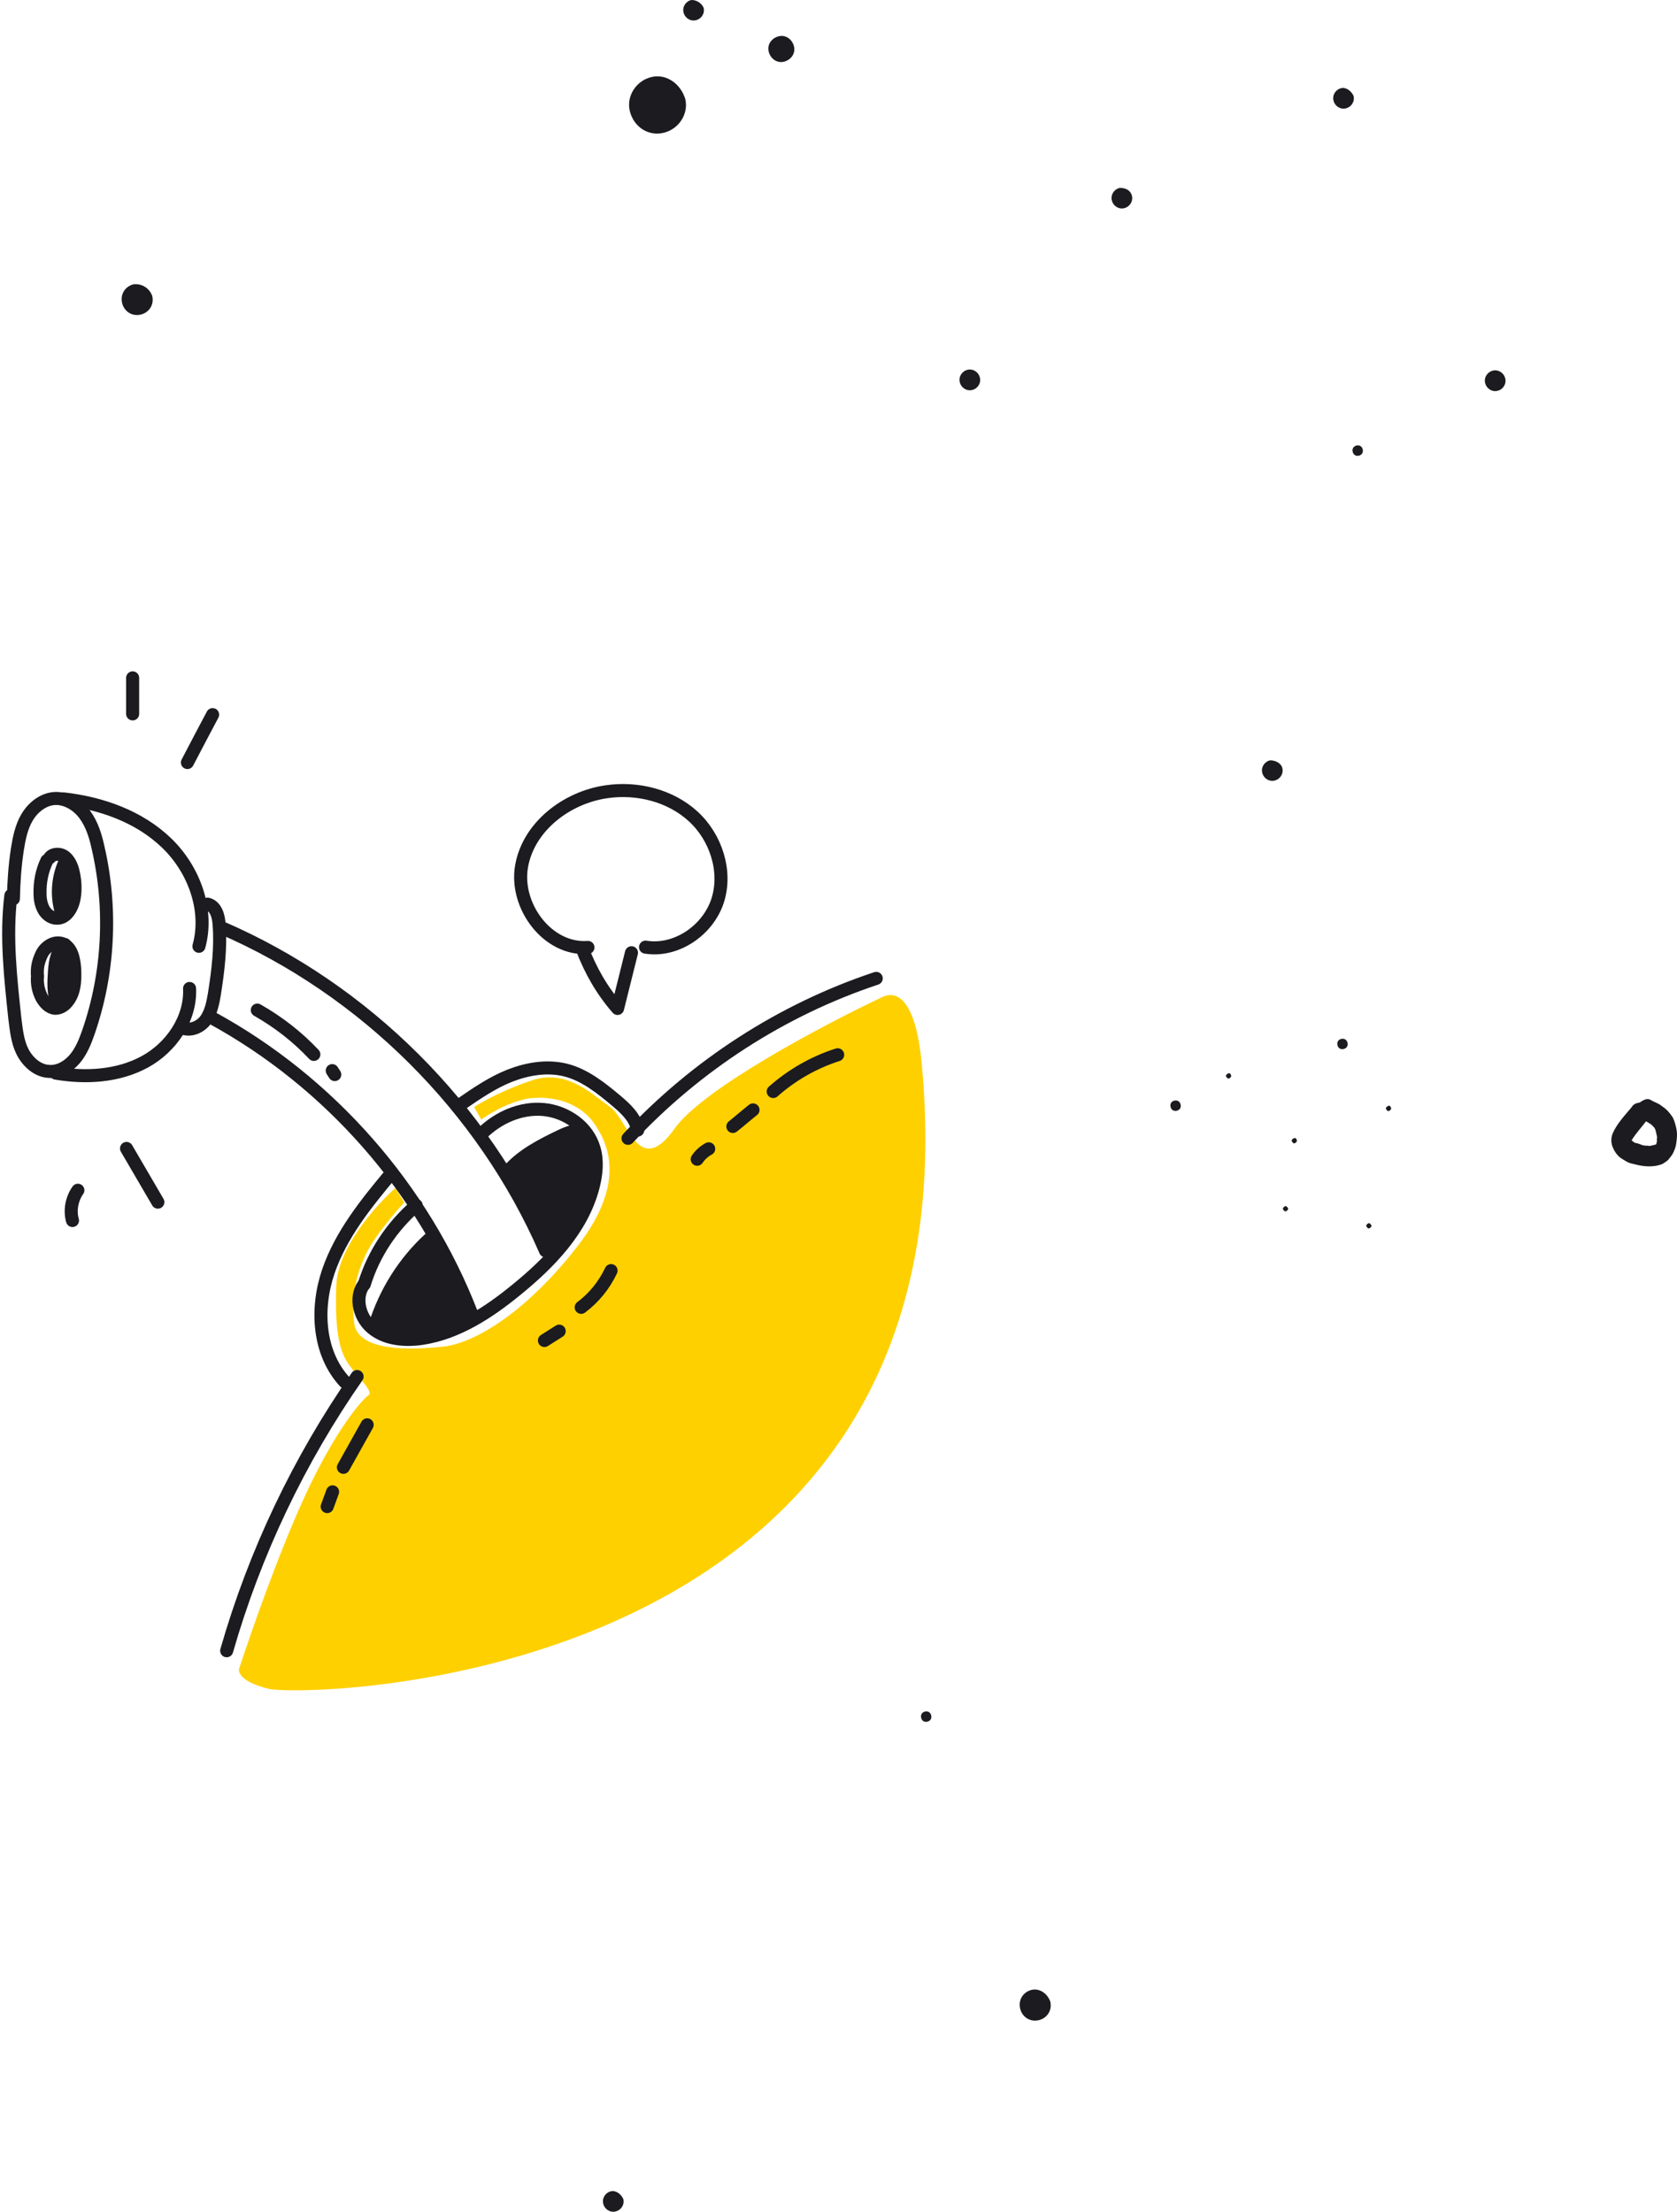 <svg width="386" height="509" viewBox="0 0 386 509" fill="none" xmlns="http://www.w3.org/2000/svg">
<path d="M159.111 0.001C157.953 0.267 157.01 1.463 157.33 2.86C157.597 4.024 158.791 4.975 160.18 4.656C161.337 4.391 162.281 3.194 161.96 1.798C161.462 0.687 160.322 -0.032 159.111 0.001Z" fill="#1B1B20"/>
<path d="M222.696 85.101C221.538 85.366 220.594 86.563 220.915 87.959C221.182 89.123 222.375 90.074 223.764 89.756C224.922 89.49 225.865 88.294 225.545 86.897C225.278 85.734 224.084 84.782 222.696 85.101Z" fill="#1B1B20"/>
<path d="M257.69 43.256C256.532 43.522 255.588 44.718 255.909 46.115C256.176 47.279 257.369 48.23 258.759 47.912C259.916 47.646 260.86 46.45 260.539 45.053C260.272 43.889 259.132 43.17 257.69 43.256Z" fill="#1B1B20"/>
<path d="M308.711 20.284C307.553 20.55 306.61 21.746 306.93 23.143C307.197 24.307 308.391 25.259 309.779 24.94C310.937 24.675 311.88 23.478 311.56 22.081C311.061 20.97 309.868 20.019 308.711 20.284Z" fill="#1B1B20"/>
<path d="M292.313 174.982C291.156 175.247 290.212 176.444 290.533 177.84C290.8 179.004 291.993 179.955 293.382 179.637C294.539 179.371 295.483 178.175 295.163 176.778C294.895 175.614 293.524 174.949 292.313 174.982Z" fill="#1B1B20"/>
<path d="M140.625 504.283C139.467 504.548 138.523 505.745 138.844 507.141C139.111 508.305 140.304 509.256 141.693 508.938C142.851 508.672 143.795 507.476 143.474 506.079C142.976 504.968 141.782 504.017 140.625 504.283Z" fill="#1B1B20"/>
<path d="M343.617 85.292C342.459 85.557 341.516 86.754 341.836 88.151C342.103 89.315 343.297 90.266 344.686 89.947C345.843 89.682 346.787 88.485 346.466 87.088C346.199 85.925 345.006 84.973 343.617 85.292Z" fill="#1B1B20"/>
<path d="M385.011 257.123C384.28 256.065 383.604 255.24 382.464 254.522C381.841 253.93 380.808 253.677 379.953 253.138C379.383 252.778 378.688 252.938 378.047 253.33C377.816 253.383 377.638 253.669 377.406 253.722C377.175 253.775 377.175 253.775 376.943 253.828C376.249 253.987 375.839 254.326 375.483 254.898C373.951 256.72 372.188 258.594 371.227 260.775C370.746 261.865 370.782 263.082 371.28 264.193C371.779 265.304 372.456 266.129 373.311 266.668C373.88 267.027 374.735 267.566 375.252 267.692C375.768 267.819 376.285 267.946 376.801 268.072C378.35 268.452 380.078 268.546 381.467 268.227C381.93 268.121 382.625 267.961 383.034 267.622C383.675 267.23 384.085 266.891 384.441 266.32C385.029 265.695 385.509 264.604 385.759 263.567C385.955 262.297 386.15 261.027 385.83 259.63C385.67 258.932 385.456 258.001 385.011 257.123ZM381.413 261.624C381.467 261.856 381.289 262.142 381.396 262.608C381.449 262.84 381.218 262.894 381.271 263.126C381.324 263.359 381.093 263.412 380.861 263.465C380.861 263.465 380.861 263.465 380.63 263.518L380.398 263.572C380.167 263.625 379.935 263.678 379.704 263.731C379.187 263.604 378.724 263.711 378.208 263.584C377.691 263.457 377.122 263.098 376.374 263.025C376.089 262.845 376.089 262.845 375.804 262.665C375.804 262.665 375.75 262.433 375.519 262.486L375.697 262.2C376.587 260.77 377.763 259.521 378.884 258.038C379.169 258.218 379.454 258.398 380.024 258.757C380.309 258.937 380.363 259.169 380.648 259.349C380.986 259.761 381.039 259.994 381.146 260.46C381.2 260.693 381.307 261.158 381.413 261.624Z" fill="#1B1B20"/>
<path d="M282.768 247.003C282.536 247.056 282.126 247.396 282.18 247.629C282.233 247.862 282.572 248.275 282.804 248.221C283.036 248.168 283.446 247.829 283.392 247.596C283.339 247.363 283.232 246.897 282.768 247.003Z" fill="#1B1B20"/>
<path d="M295.875 277.566C295.643 277.619 295.233 277.958 295.286 278.191C295.34 278.424 295.678 278.837 295.91 278.784C296.142 278.731 296.552 278.392 296.499 278.159C296.445 277.926 296.106 277.513 295.875 277.566Z" fill="#1B1B20"/>
<path d="M315.058 281.494C314.826 281.547 314.416 281.887 314.47 282.12C314.523 282.353 314.862 282.765 315.094 282.712C315.325 282.659 315.735 282.32 315.682 282.087C315.628 281.854 315.29 281.441 315.058 281.494Z" fill="#1B1B20"/>
<path d="M319.58 254.488C319.348 254.541 318.938 254.88 318.992 255.113C319.045 255.346 319.384 255.759 319.616 255.706C319.848 255.652 320.258 255.313 320.204 255.08C320.151 254.847 320.044 254.381 319.58 254.488Z" fill="#1B1B20"/>
<path d="M297.891 261.916C297.659 261.969 297.249 262.308 297.302 262.541C297.356 262.774 297.695 263.187 297.926 263.134C298.158 263.081 298.568 262.741 298.514 262.508C298.461 262.275 298.354 261.809 297.891 261.916Z" fill="#1B1B20"/>
<path d="M179.289 8.338C177.669 8.709 176.547 10.192 176.921 11.821C177.295 13.451 178.773 14.582 180.394 14.21C182.014 13.838 183.136 12.356 182.762 10.726C182.388 9.097 180.91 7.966 179.289 8.338Z" fill="#1B1B20"/>
<path d="M212.913 393.888C212.219 394.048 211.862 394.619 212.023 395.318C212.183 396.016 212.753 396.375 213.447 396.216C214.142 396.057 214.498 395.485 214.337 394.787C214.177 394.088 213.607 393.729 212.913 393.888Z" fill="#1B1B20"/>
<path d="M270.321 253.291C269.627 253.45 269.271 254.022 269.431 254.72C269.591 255.419 270.161 255.778 270.856 255.619C271.55 255.459 271.906 254.888 271.746 254.189C271.586 253.491 271.016 253.132 270.321 253.291Z" fill="#1B1B20"/>
<path d="M308.736 239.086C308.041 239.246 307.685 239.817 307.846 240.516C308.006 241.214 308.576 241.573 309.27 241.414C309.965 241.255 310.321 240.683 310.16 239.985C310 239.286 309.43 238.927 308.736 239.086Z" fill="#1B1B20"/>
<path d="M312.238 102.535C311.544 102.695 311.187 103.266 311.348 103.965C311.508 104.663 312.078 105.022 312.772 104.863C313.467 104.704 313.823 104.132 313.663 103.434C313.503 102.735 312.933 102.376 312.238 102.535Z" fill="#1B1B20"/>
<path d="M149.991 17.719C146.519 18.515 144.15 21.999 144.951 25.49C145.753 28.982 148.994 31.424 152.699 30.574C156.171 29.777 158.54 26.294 157.738 22.802C156.705 19.364 153.464 16.922 149.991 17.719Z" fill="#1B1B20"/>
<path d="M237.476 457.935C235.624 458.36 234.324 460.129 234.805 462.224C235.232 464.086 236.995 465.396 239.079 464.918C240.931 464.494 242.231 462.725 241.75 460.63C241.091 458.821 239.328 457.511 237.476 457.935Z" fill="#1B1B20"/>
<path d="M30.772 65.42C28.92 65.845 27.62 67.613 28.101 69.708C28.528 71.57 30.291 72.881 32.375 72.403C34.227 71.978 35.527 70.21 35.046 68.115C34.387 66.306 32.677 65.228 30.772 65.42Z" fill="#1B1B20"/>
<path d="M155.267 259.733C161.859 250.448 189.872 235.692 203.055 229.475C207.174 227.488 210.88 231.601 212.118 244.397C226.072 388.64 69.992 390.712 61.752 388.64C55.161 386.982 54.612 384.633 55.161 383.666C57.633 376.067 64.059 357.636 69.992 344.704C77.407 328.538 83.586 321.907 84.822 321.078C86.058 320.249 82.35 316.933 80.291 314.031C78.231 311.13 76.995 306.57 77.407 295.794C77.736 287.172 86.607 277.28 91.001 273.411L93.061 276.727C91.139 278.799 86.8 283.856 84.822 287.504C82.35 292.063 80.703 297.866 81.526 304.498C82.35 311.13 94.709 310.715 102.124 309.886C109.54 309.057 121.487 301.597 133.021 286.675C144.556 271.753 139.613 262.634 136.729 258.489C133.845 254.344 128.49 252.272 122.722 252.686C118.108 253.018 112.835 256.141 110.776 257.66L109.128 254.759C111.05 253.515 116.461 250.531 122.722 248.542C130.55 246.055 136.317 251.857 140.437 254.759C144.556 257.66 147.028 271.339 155.267 259.733Z" fill="#FFD000"/>
<path d="M125.562 287.848C111.217 254.845 83.935 227.729 50.931 213.466" stroke="#1B1B20" stroke-width="3" stroke-miterlimit="10" stroke-linecap="round" stroke-linejoin="round"/>
<path d="M108.562 302.36C97.451 273.586 75.808 248.958 48.692 234.197" stroke="#1B1B20" stroke-width="3" stroke-miterlimit="10" stroke-linecap="round" stroke-linejoin="round"/>
<path d="M47.78 208.076C49.687 208.491 50.351 210.896 50.434 212.803C50.848 218.11 50.185 223.417 49.355 228.724C49.024 230.714 48.609 232.787 47.531 234.446C46.453 236.104 44.297 237.265 42.307 236.685" stroke="#1B1B20" stroke-width="3" stroke-miterlimit="10" stroke-linecap="round" stroke-linejoin="round"/>
<path d="M3.083 206.832C3.166 203.018 3.415 199.286 3.995 195.472C4.41 192.901 4.908 190.331 6.234 188.092C7.561 185.853 9.8 184.028 12.371 183.78C15.107 183.531 17.844 185.189 19.502 187.428C21.161 189.667 21.99 192.404 22.57 195.057C25.804 209.071 25.058 223.998 20.331 237.597C19.585 239.753 18.673 241.992 17.18 243.733C15.688 245.475 13.449 246.802 11.127 246.553C8.556 246.387 6.317 244.314 5.156 241.992C3.995 239.67 3.747 236.934 3.415 234.363C2.42 224.993 1.342 215.456 2.503 206.086" stroke="#1B1B20" stroke-width="3" stroke-miterlimit="10" stroke-linecap="round" stroke-linejoin="round"/>
<path d="M45.789 217.778C48.111 209.403 44.628 200.032 38.326 193.979C32.024 187.926 23.4 184.857 14.693 183.862" stroke="#1B1B20" stroke-width="3" stroke-miterlimit="10" stroke-linecap="round" stroke-linejoin="round"/>
<path d="M43.633 227.48C43.965 234.446 39.404 241.079 33.268 244.396C27.132 247.713 19.751 248.128 12.869 246.967" stroke="#1B1B20" stroke-width="3" stroke-miterlimit="10" stroke-linecap="round" stroke-linejoin="round"/>
<path d="M11.459 197.379C12.206 196.384 13.864 196.384 14.859 197.13C15.854 197.876 16.435 199.12 16.766 200.364C17.264 202.354 17.43 204.427 17.098 206.5C16.766 208.739 15.357 211.393 13.035 211.31C11.791 211.31 10.63 210.398 10.049 209.32C9.469 208.242 9.22 206.998 9.22 205.754C9.137 203.101 9.635 200.447 10.796 198.042" stroke="#1B1B20" stroke-width="3" stroke-miterlimit="10" stroke-linecap="round" stroke-linejoin="round"/>
<path d="M15.19 197.876C13.366 201.442 12.951 205.754 14.029 209.569C15.439 206.832 15.937 203.681 15.439 200.696" stroke="#1B1B20" stroke-width="3" stroke-miterlimit="10" stroke-linecap="round" stroke-linejoin="round"/>
<path d="M8.639 224.827C8.473 222.836 8.722 221.51 9.551 219.685C10.381 217.861 12.537 216.451 14.444 217.198C16.517 218.027 17.015 220.68 17.18 222.836C17.346 225.739 17.18 228.89 15.107 230.963C14.444 231.626 13.615 232.041 12.703 232.041C11.376 231.958 10.298 230.797 9.634 229.636C8.805 228.061 8.473 226.319 8.639 224.578" stroke="#1B1B20" stroke-width="3" stroke-miterlimit="10" stroke-linecap="round" stroke-linejoin="round"/>
<path d="M14.941 217.363C13.117 218.69 12.703 221.261 12.537 223.5C12.371 225.987 12.205 228.641 13.2 230.963C13.283 231.212 13.532 231.46 13.78 231.46C14.029 231.377 14.112 231.046 14.112 230.797C14.112 228.226 14.029 225.739 14.029 223.168C14.029 221.924 14.112 220.514 15.024 219.768C15.854 222.753 16.019 225.987 15.522 229.056" stroke="#1B1B20" stroke-width="3" stroke-miterlimit="10" stroke-linecap="round" stroke-linejoin="round"/>
<path d="M110.967 260.815C114.699 257.167 119.923 254.845 125.147 255.342C130.371 255.84 135.347 259.323 136.756 264.381C137.585 267.2 137.254 270.269 136.507 273.171C133.937 282.956 126.557 290.585 118.679 296.97C112.377 302.111 105.245 306.755 97.202 307.999C93.304 308.579 89.075 308.248 86.007 305.926C82.856 303.604 81.446 298.794 83.768 295.56" stroke="#1B1B20" stroke-width="3" stroke-miterlimit="10" stroke-linecap="round" stroke-linejoin="round"/>
<path d="M95.792 277.4C90.236 282.209 86.007 288.512 83.851 295.56" stroke="#1B1B20" stroke-width="3" stroke-miterlimit="10" stroke-linecap="round" stroke-linejoin="round"/>
<path d="M134.518 260.484C132.693 259.82 130.703 260.65 128.962 261.479C124.65 263.552 120.255 265.791 117.104 269.357" stroke="#1B1B20" stroke-width="3" stroke-miterlimit="10" stroke-linecap="round" stroke-linejoin="round"/>
<path d="M98.694 285.278C92.973 290.585 88.661 297.468 86.339 304.931" stroke="#1B1B20" stroke-width="3" stroke-miterlimit="10" stroke-linecap="round" stroke-linejoin="round"/>
<path d="M146.79 260.069C146.292 257.25 144.054 255.177 141.898 253.353C138.332 250.367 134.517 247.299 130.039 246.221C125.81 245.226 121.415 245.972 117.352 247.548C113.372 249.123 109.723 251.611 106.24 254.016" stroke="#1B1B20" stroke-width="3" stroke-miterlimit="10" stroke-linecap="round" stroke-linejoin="round"/>
<path d="M89.987 270.103C84.266 276.986 78.461 284.117 75.559 292.658C72.656 301.199 73.237 311.399 79.373 318.033" stroke="#1B1B20" stroke-width="3" stroke-miterlimit="10" stroke-linecap="round" stroke-linejoin="round"/>
<path d="M82.192 316.789C68.842 335.944 58.642 357.338 52.174 379.893" stroke="#1B1B20" stroke-width="3" stroke-miterlimit="10" stroke-linecap="round" stroke-linejoin="round"/>
<path d="M201.686 225.158C179.96 232.373 160.141 245.226 144.551 261.976" stroke="#1B1B20" stroke-width="3" stroke-miterlimit="10" stroke-linecap="round" stroke-linejoin="round"/>
<path d="M84.515 327.9C82.69 331.134 80.866 334.451 79.042 337.685" stroke="#1B1B20" stroke-width="3" stroke-miterlimit="10" stroke-linecap="round" stroke-linejoin="round"/>
<path d="M76.554 343.324C76.139 344.485 75.725 345.563 75.31 346.724" stroke="#1B1B20" stroke-width="3" stroke-miterlimit="10" stroke-linecap="round" stroke-linejoin="round"/>
<path d="M192.812 242.738C187.34 244.48 182.281 247.382 177.969 251.196" stroke="#1B1B20" stroke-width="3" stroke-miterlimit="10" stroke-linecap="round" stroke-linejoin="round"/>
<path d="M173.325 255.425C171.75 256.669 170.257 257.996 168.681 259.24" stroke="#1B1B20" stroke-width="3" stroke-miterlimit="10" stroke-linecap="round" stroke-linejoin="round"/>
<path d="M163.126 264.381C162.048 264.961 161.136 265.791 160.472 266.786" stroke="#1B1B20" stroke-width="3" stroke-miterlimit="10" stroke-linecap="round" stroke-linejoin="round"/>
<path d="M140.654 292.409C139.079 295.726 136.757 298.628 133.772 300.867" stroke="#1B1B20" stroke-width="3" stroke-miterlimit="10" stroke-linecap="round" stroke-linejoin="round"/>
<path d="M128.713 306.34C127.552 307.087 126.474 307.75 125.313 308.496" stroke="#1B1B20" stroke-width="3" stroke-miterlimit="10" stroke-linecap="round" stroke-linejoin="round"/>
<path d="M59.223 232.456C64.033 235.192 68.428 238.592 72.242 242.655" stroke="#1B1B20" stroke-width="3" stroke-miterlimit="10" stroke-linecap="round" stroke-linejoin="round"/>
<path d="M76.471 246.387C76.637 246.718 76.886 246.967 77.052 247.299" stroke="#1B1B20" stroke-width="3" stroke-miterlimit="10" stroke-linecap="round" stroke-linejoin="round"/>
<path d="M43.136 175.487C45.043 171.838 46.95 168.19 48.94 164.458" stroke="#1B1B20" stroke-width="3" stroke-miterlimit="10" stroke-linecap="round" stroke-linejoin="round"/>
<path d="M30.531 164.292C30.531 161.556 30.531 158.736 30.531 156" stroke="#1B1B20" stroke-width="3" stroke-miterlimit="10" stroke-linecap="round" stroke-linejoin="round"/>
<path d="M29.122 264.298C31.526 268.445 33.931 272.508 36.336 276.654" stroke="#1B1B20" stroke-width="3" stroke-miterlimit="10" stroke-linecap="round" stroke-linejoin="round"/>
<path d="M17.927 273.917C16.517 275.908 16.02 278.561 16.683 280.883" stroke="#1B1B20" stroke-width="3" stroke-miterlimit="10" stroke-linecap="round" stroke-linejoin="round"/>
<path d="M125.811 289.507L116.689 271.264L122.909 264.215L134.103 259.654C134.794 260.069 136.425 262.971 137.42 271.264C138.415 279.556 130.095 286.881 125.811 289.507Z" fill="#1B1B20"/>
<path d="M108.812 304.433L99.69 284.946L93.885 289.507L86.837 304.433C86.975 305.815 88.578 308.579 93.885 308.579C99.192 308.579 106.047 305.815 108.812 304.433Z" fill="#1B1B20"/>
<path d="M145.348 219.257C144.294 223.507 143.202 227.831 142.148 232.082C138.581 227.995 135.852 223.226 133.951 218.146" stroke="#1B1B20" stroke-width="3" stroke-miterlimit="10" stroke-linecap="round" stroke-linejoin="round"/>
<path d="M148.586 217.973C155.626 219.107 162.917 214.143 165.162 207.321C167.367 200.572 164.803 192.681 159.544 187.875C154.285 183.07 146.708 181.176 139.643 182.201C130.448 183.498 121.655 190.206 120.05 199.354C118.446 208.503 126.08 218.737 135.332 218.036" stroke="#1B1B20" stroke-width="3" stroke-miterlimit="10" stroke-linecap="round" stroke-linejoin="round"/>
</svg>
